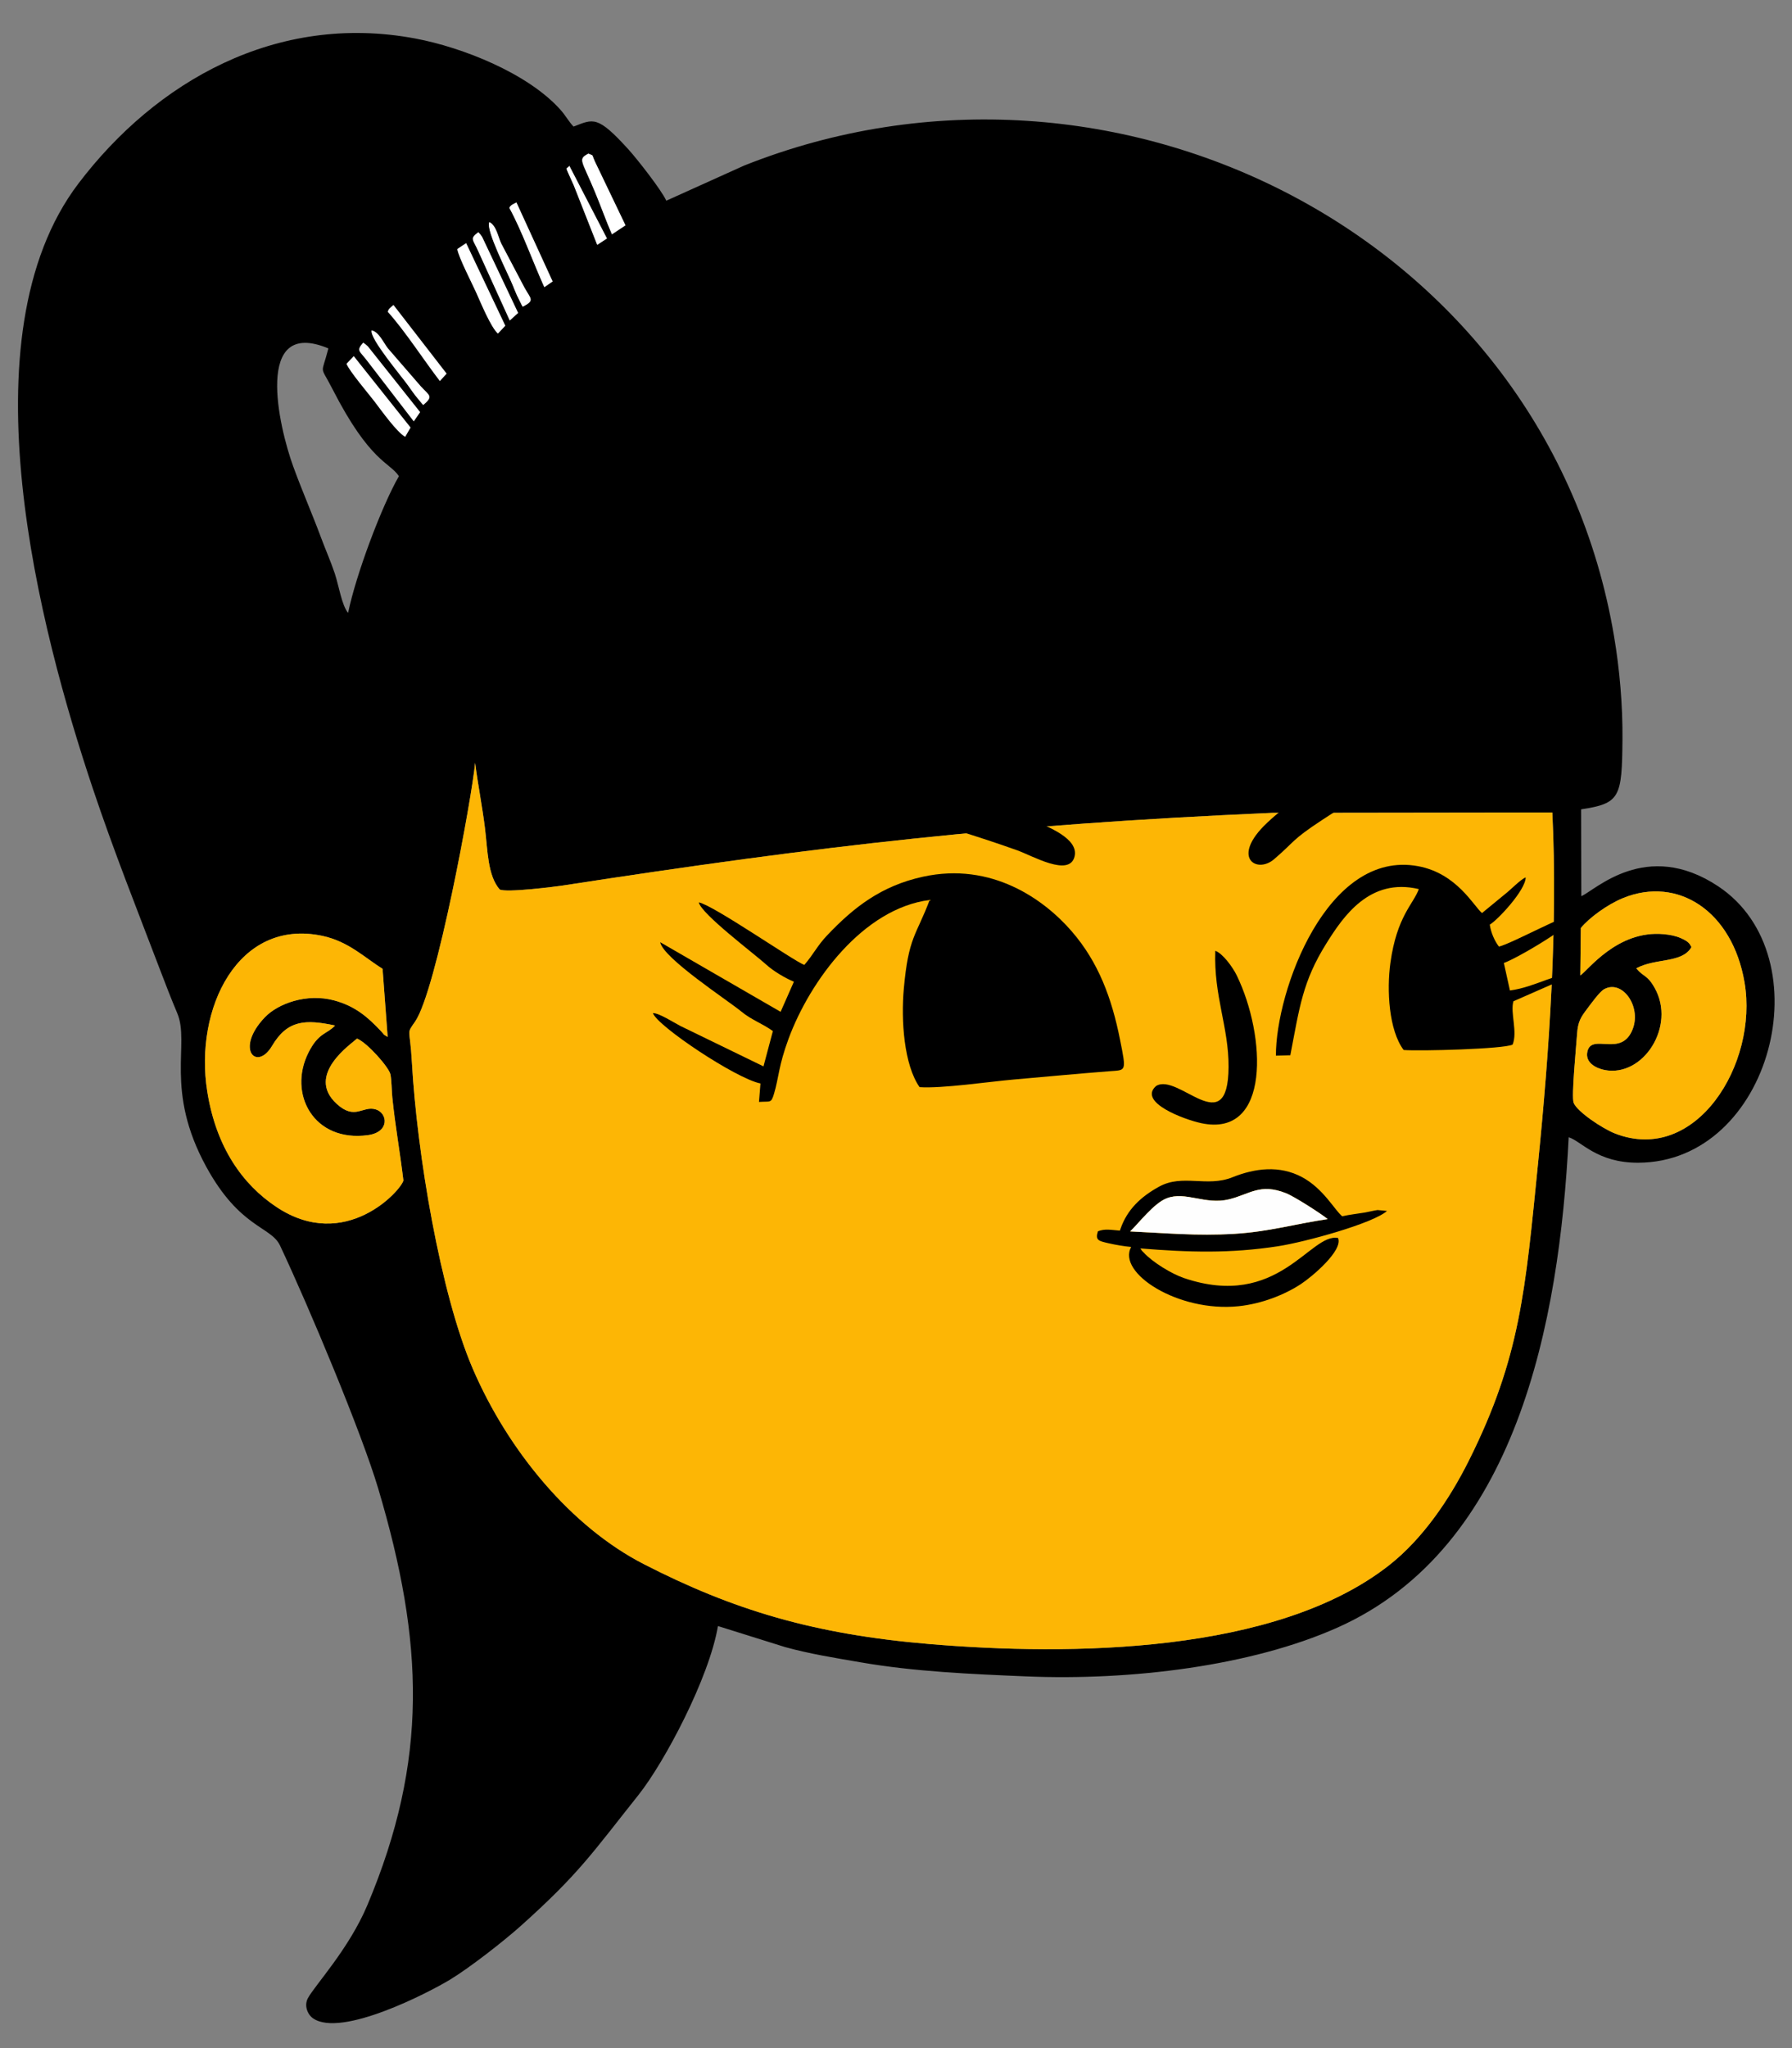 <svg viewBox="73.671 134.25 334.868 382.613" xmlns="http://www.w3.org/2000/svg" overflow="visible" xmlns:xlink="http://www.w3.org/1999/xlink" width="334.868px" height="382.613px"><rect x="73.671" y="134.25" width="334.868" height="382.613" fill="#808080" stroke="none"/><g id="Master/Character/Head" stroke="none" stroke-width="1" fill="none" fill-rule="evenodd"><g id="Head" transform="translate(21, 43) scale(1.648 1.651)"><g id="Head/Ponytail" stroke="none" stroke-width="1" fill="none" fill-rule="evenodd"><g id="Group-32" transform="translate(34, 58)"><g id="Group-3" transform="translate(0, 0.169)" fill="#000"><path d="M79.371,181.071 L86.998,183.455 C89.82,184.229 92.586,184.665 95.58,185.181 C101.674,186.231 108.049,186.506 114.36,186.768 C126.23,187.261 139.852,185.586 149.595,181.256 C169.936,172.216 174.775,146.712 175.836,125.771 C177.256,126.197 179.038,128.669 183.718,128.652 C198.826,128.597 204.811,105.318 192.769,97.364 C184.611,91.976 178.813,97.856 177.267,98.494 L177.241,88.67 C181.67,87.999 181.877,87.334 181.933,80.735 C181.966,76.871 181.609,72.814 180.98,69.094 C173.353,23.914 124.315,-0.829 82.342,15.832 L73.513,19.808 C72.955,18.582 70.175,15.054 69.233,14.02 C65.686,10.123 65.258,10.556 62.998,11.422 C62.437,10.851 62.143,10.227 61.504,9.512 C57.825,5.406 50.444,2.47 45.061,1.46 C29.308,-1.498 15.626,6.327 6.85,17.87 C-6.322,35.193 2.508,68.481 8.474,86.278 C10.843,93.345 13.461,99.887 16.086,106.763 C16.739,108.473 17.372,110.105 18.063,111.743 C19.521,115.199 16.588,120.419 21.346,129.106 C25.154,136.06 28.683,135.837 29.711,138.015 C33.01,145.001 38.971,159.214 40.85,165.524 C46.045,182.968 46.542,196.217 39.62,212.64 C37.514,217.636 33.637,221.738 32.868,223.185 C32.433,224.004 32.814,225.014 33.472,225.464 C36.679,227.651 46.575,222.541 49.008,221.066 C51.195,219.74 55.048,216.757 57.059,214.955 C63.624,209.079 65.085,206.795 70.36,200.178 C73.266,196.534 78.358,187.009 79.371,181.071 L79.371,181.071 Z M64.678,14.483 C65.345,14.786 64.987,14.446 65.436,15.417 L68.884,22.593 L67.35,23.611 C66.668,22.049 66.107,20.452 65.418,18.797 C63.907,15.171 63.466,15.134 64.678,14.483 L64.678,14.483 Z M66.783,24.081 L65.679,24.799 L63.02,18.066 C61.905,15.558 62.158,16.406 62.517,15.863 L66.783,24.081 Z M59.683,29.591 C58.403,26.769 57.124,23.176 55.716,20.623 C55.852,20.303 56.123,20.216 56.517,20.006 L60.622,28.942 L59.683,29.591 Z M57.439,29.663 C58.146,30.935 58.64,31.08 57.238,31.801 C57.203,31.751 57.159,31.682 57.139,31.648 L56.578,30.515 C56.398,30.09 56.282,29.829 56.085,29.335 C55.609,28.142 52.99,23.078 53.451,22.238 C54.222,22.586 54.454,23.925 54.788,24.639 L57.439,29.663 Z M52.425,23.621 C52.461,23.669 52.587,23.838 52.624,23.898 L56.707,32.503 L55.764,33.358 L52.196,25.531 C51.599,24.169 51.179,24.118 52.198,23.375 L52.425,23.621 Z M54.417,34.841 C53.609,34.09 52.531,31.475 51.93,30.136 C51.488,29.154 49.955,26.194 49.815,25.28 L50.816,24.615 L55.253,33.95 L54.417,34.841 Z M37.433,66.442 C36.725,65.637 36.375,63.341 35.923,61.988 C35.471,60.634 34.89,59.339 34.387,57.989 C33.343,55.19 32.229,52.669 31.212,49.883 C29.575,45.402 26.681,32.97 35.196,36.52 C34.381,39.721 34.192,38.247 35.653,41.103 C39.9,49.403 42.145,49.385 43.194,50.975 C41.25,54.335 38.309,62.148 37.433,66.442 L37.433,66.442 Z M173.979,89.025 C174.611,101.907 173.639,116.029 172.362,128.708 C170.92,143.03 170.374,150.65 164.521,162.338 C162.305,166.764 159.279,171.201 155.485,174.18 C142.67,184.244 119.266,184.441 103.344,183.106 C90.248,182.008 81.084,179.251 70.95,174.058 C62.757,169.859 55.592,161.293 51.559,151.932 C47.902,143.443 45.24,127.58 44.664,117.253 C44.442,113.278 43.997,114.176 45.028,112.684 C47.451,109.177 51.477,87.302 51.836,83.41 C52.145,85.843 52.637,88.269 52.948,90.778 C53.27,93.374 53.245,96.129 54.615,97.731 C55.314,98.133 61,97.407 61.808,97.283 C91.285,92.755 111.672,90.399 142.2,89.068 L173.979,89.025 Z M177.152,107.459 L177.213,102.095 C178.137,100.963 180.203,99.438 182.007,98.705 C188.21,96.184 194.392,100.171 195.776,108.255 C197.353,117.477 190.254,128.907 181.1,125.347 C179.664,124.788 176.804,122.878 176.4,121.88 C176.121,121.191 176.701,115.376 176.788,114.08 C176.885,112.649 177.225,112.171 177.955,111.205 C178.421,110.589 179.35,109.298 179.862,109.016 C181.889,107.9 184.069,110.91 183.112,113.483 C181.862,116.842 178.457,113.918 177.958,116.068 C177.672,117.299 178.893,117.965 179.917,118.161 C184.295,119.004 188.026,113.2 185.586,108.872 C184.728,107.352 184.33,107.661 183.495,106.655 C185.738,105.458 188.692,106.111 189.756,104.255 C189.528,103.823 189.405,103.618 188.56,103.244 C187.947,102.973 187.307,102.858 186.604,102.792 C181.336,102.302 177.98,106.952 177.152,107.459 L177.152,107.459 Z M35.955,113.127 C35.031,114.127 34.093,113.894 32.936,116.19 C30.569,120.89 33.558,126.365 39.677,125.531 C42.167,125.192 41.936,123.041 40.568,122.618 C39.088,122.161 38.23,123.899 36.141,121.992 C32.525,118.694 37.904,115.137 38.443,114.605 C39.628,115.084 42.086,117.883 42.237,118.671 C42.367,119.348 42.37,120.521 42.446,121.272 C42.767,124.433 43.332,127.536 43.702,130.655 C43.494,131.715 37.134,138.87 29.287,133.646 C25.51,131.132 22.476,126.971 21.46,120.58 C19.97,111.215 24.951,100.948 34.524,102.987 C37.502,103.621 39.346,105.484 41.341,106.712 L41.916,114.414 C41.278,114.028 41.68,114.316 41.204,113.808 C39.694,112.196 38.239,110.923 35.834,110.282 C32.715,109.453 29.468,110.652 27.987,112.202 C24.567,115.784 27.067,118.37 28.811,115.428 C30.557,112.483 32.605,112.416 35.955,113.127 L35.955,113.127 Z" id="Fill-1"/></g><path d="M173.98,89.194 L142.201,89.237 C111.671,90.569 91.285,92.924 61.807,97.453 C61.001,97.576 55.315,98.302 54.615,97.9 C53.245,96.297 53.27,93.543 52.949,90.947 C52.636,88.438 52.145,86.013 51.836,83.579 C51.477,87.471 47.452,109.347 45.029,112.853 C43.998,114.344 44.443,113.447 44.664,117.422 C45.24,127.749 47.903,143.612 51.559,152.101 C55.592,161.463 62.757,170.028 70.951,174.226 C81.084,179.419 90.249,182.177 103.344,183.274 C119.266,184.611 142.669,184.413 155.486,174.35 C159.28,171.37 162.304,166.933 164.522,162.506 C170.375,150.819 170.919,143.2 172.363,128.877 C173.638,116.198 174.612,102.076 173.98,89.194" id="Fill-4" fill="#FDB605"/><path d="M35.955,113.296 C32.605,112.585 30.557,112.651 28.811,115.597 C27.067,118.54 24.567,115.953 27.987,112.371 C29.468,110.82 32.715,109.621 35.834,110.451 C38.239,111.091 39.694,112.365 41.204,113.977 C41.68,114.484 41.278,114.197 41.916,114.584 L41.341,106.88 C39.346,105.653 37.502,103.79 34.524,103.156 C24.951,101.118 19.97,111.383 21.46,120.749 C22.476,127.141 25.51,131.3 29.287,133.815 C37.134,139.038 43.494,131.883 43.702,130.823 C43.332,127.706 42.767,124.603 42.446,121.442 C42.37,120.689 42.367,119.516 42.237,118.84 C42.086,118.052 39.628,115.254 38.443,114.775 C37.904,115.305 32.525,118.862 36.141,122.16 C38.23,124.067 39.088,122.329 40.568,122.787 C41.936,123.21 42.167,125.361 39.677,125.701 C33.559,126.534 30.569,121.058 32.936,116.359 C34.093,114.062 35.031,114.296 35.955,113.296" id="Fill-6" fill="#FDB605"/><path d="M177.152,107.628 C177.98,107.122 181.336,102.472 186.604,102.961 C187.306,103.027 187.947,103.142 188.56,103.414 C189.405,103.787 189.528,103.993 189.756,104.424 C188.692,106.28 185.738,105.627 183.495,106.824 C184.33,107.831 184.728,107.521 185.586,109.041 C188.026,113.369 184.295,119.173 179.917,118.331 C178.893,118.134 177.672,117.468 177.958,116.237 C178.457,114.087 181.862,117.012 183.112,113.652 C184.069,111.08 181.888,108.069 179.862,109.186 C179.35,109.467 178.421,110.758 177.955,111.375 C177.225,112.34 176.884,112.818 176.788,114.25 C176.701,115.545 176.121,121.36 176.4,122.049 C176.803,123.047 179.664,124.958 181.1,125.516 C190.254,129.077 197.353,117.646 195.776,108.424 C194.392,100.34 188.21,96.354 182.006,98.874 C180.203,99.607 178.136,101.132 177.213,102.264 L177.152,107.628 Z" id="Fill-8" fill="#FDB605"/><path d="M49.815,25.449 C49.955,26.363 51.488,29.323 51.929,30.305 C52.531,31.644 53.609,34.259 54.417,35.01 L55.252,34.119 L50.816,24.784 L49.815,25.449 Z" id="Fill-12" fill="#FFF"/><path d="M67.35,23.78 L68.884,22.762 L65.437,15.586 C64.988,14.614 65.345,14.955 64.678,14.652 C63.466,15.303 63.908,15.34 65.418,18.966 C66.108,20.621 66.668,22.218 67.35,23.78" id="Fill-14" fill="#FFF"/><path d="M55.764,33.527 L56.707,32.672 L52.624,24.067 C52.587,24.007 52.461,23.838 52.425,23.79 L52.199,23.544 C51.179,24.287 51.599,24.338 52.197,25.7 L55.764,33.527 Z" id="Fill-16" fill="#FFF"/><path d="M55.716,20.792 C57.124,23.345 58.404,26.938 59.683,29.759 L60.622,29.111 L56.518,20.175 C56.123,20.384 55.853,20.472 55.716,20.792" id="Fill-18" fill="#FFF"/><path d="M57.238,31.97 C58.639,31.249 58.146,31.104 57.439,29.832 L54.788,24.808 C54.454,24.094 54.221,22.755 53.451,22.407 C52.99,23.247 55.609,28.311 56.085,29.504 C56.282,29.998 56.398,30.259 56.578,30.684 L57.138,31.817 C57.159,31.851 57.203,31.92 57.238,31.97" id="Fill-20" fill="#FFF"/><path d="M65.679,24.968 L66.783,24.25 L62.518,16.031 C62.158,16.575 61.906,15.727 63.021,18.235 L65.679,24.968 Z" id="Fill-22" fill="#FFF"/><path d="M37.249,38.433 C37.593,39.291 39.759,41.825 40.412,42.681 C41.303,43.848 42.946,46.149 43.905,46.696 L44.516,45.64 L38.072,37.558 L37.249,38.433 Z" id="Fill-24" fill="#FFF"/><path d="M39.624,38.136 L44.878,44.947 L45.603,43.899 L39.67,36.449 C39.62,36.399 39.458,36.262 39.412,36.224 L39.136,36.036 C38.312,36.992 38.732,36.946 39.624,38.136" id="Fill-26" fill="#FFF"/><path d="M40.097,34.644 C39.839,35.566 43.543,39.902 44.277,40.955 C44.58,41.392 44.754,41.62 45.025,41.992 L45.828,42.968 C45.856,42.997 45.915,43.054 45.96,43.095 C47.16,42.074 46.648,42.045 45.67,40.967 L41.946,36.678 C41.458,36.059 40.927,34.807 40.097,34.644" id="Fill-28" fill="#FFF"/><path d="M41.935,32.556 C43.888,34.722 45.95,37.93 47.837,40.386 L48.605,39.54 L42.577,31.772 C42.239,32.066 41.996,32.213 41.935,32.556" id="Fill-30" fill="#FFF"/></g></g></g><g id="Expression" transform="translate(166, 228) scale(1.649 1.647)"><g id="Expression/Determined" stroke="none" stroke-width="1" fill="none" fill-rule="evenodd"><g id="Group-10" transform="translate(18, 26)"><path d="M17.154,26.517 C15.858,26.014 6.888,19.756 5.198,19.421 C5.466,20.727 11.533,25.283 12.891,26.522 C13.618,27.185 14.976,28.013 15.976,28.417 L14.47,31.834 L0.825,23.939 C1.149,25.741 8.464,30.517 10.015,31.798 C11.206,32.783 12.369,33.131 13.594,34.017 L12.529,38.021 L3.103,33.434 C2.388,33.065 0.66,31.948 2.84217094e-14,31.983 C0.504,33.459 9.436,39.415 12.187,39.959 L12.019,42.054 C13.315,41.955 13.386,42.25 13.722,41.126 C14.277,39.265 14.223,37.991 15.374,34.877 C17.802,28.309 23.814,20.11 31.362,19.147 C29.838,23.208 28.962,23.29 28.432,29.21 C28.107,32.841 28.452,37.843 30.218,40.377 C32.761,40.55 38.086,39.757 40.911,39.509 C44.526,39.193 48.132,38.852 51.731,38.571 C53.627,38.423 53.673,38.697 52.931,34.979 C51.989,30.258 50.482,26.193 47.446,22.689 C44.31,19.067 38.372,14.811 30.604,16.511 C25.859,17.549 22.755,19.984 19.737,23.166 C18.625,24.338 18.196,25.314 17.154,26.517" id="Fill-1" fill="#000"/><path d="M70.599,36.804 L72.231,36.759 C73.284,31.302 73.61,28.405 76.324,24.065 C78.222,21.028 81.216,16.586 86.794,17.914 C86.183,19.612 84.308,20.988 83.576,26.26 C83.139,29.402 83.398,33.923 85.074,36.163 C86.916,36.305 96.42,36.057 97.421,35.55 C98.01,34.108 97.134,31.926 97.514,30.636 L103.793,27.876 C102.921,27.11 100.083,29.031 97.118,29.414 L96.43,26.295 C97.87,25.793 104.519,21.944 105.006,20.512 C103.109,20.885 97.417,24.042 95.874,24.44 C95.405,23.836 94.969,22.887 94.833,21.945 C95.712,21.441 98.9,18.034 98.901,16.59 C98.278,16.85 97.234,17.973 96.49,18.545 L93.953,20.632 C93.007,19.842 91.109,16.137 86.715,15.317 C76.385,13.39 70.578,29.483 70.599,36.804" id="Fill-3" fill="#000"/><path d="M52.913,56.648 C51.896,56.572 51.236,56.407 50.426,56.725 C50.096,57.76 50.524,57.826 51.647,58.084 C52.449,58.268 53.364,58.423 54.197,58.502 C52.554,61.437 59.52,65.927 66.348,65.224 C69.033,64.947 71.61,63.906 73.438,62.704 C74.701,61.873 78.239,58.891 77.642,57.487 C74.491,56.849 70.909,65.676 60.178,62.028 C58.778,61.552 56.63,60.242 55.61,59.131 C55.314,58.809 55.495,59.061 55.242,58.668 C60.728,59.114 65.407,59.257 70.828,58.421 C73.912,57.945 81.583,55.841 83.189,54.418 L82.12,54.314 C81.672,54.374 81.095,54.527 80.689,54.595 C79.833,54.738 78.929,54.833 78.113,55.022 C77.271,54.355 76,51.887 73.55,50.577 C71.012,49.221 68.244,49.564 65.662,50.601 C62.776,51.759 60.023,50.193 57.357,51.664 C55.26,52.821 53.739,54.275 52.984,56.455 C52.968,56.502 52.947,56.588 52.913,56.648 M54.082,56.738 C55.086,55.772 56.767,53.553 58.209,52.988 C60.354,52.149 62.591,53.761 65.285,53.101 C67.637,52.524 68.794,51.241 71.732,52.403 C72.723,52.794 75.809,54.791 76.461,55.34 C72.804,55.88 69.786,56.783 65.857,57.014 C61.612,57.263 58.222,56.931 54.082,56.738" id="Fill-5" fill="#000"/><path d="M89.457,0.102 C83.137,0.77 73.994,6.262 69.609,10.389 C65.42,14.332 68.411,16.223 70.385,14.53 C72.819,12.443 72.32,12.391 75.797,10.102 C81.13,6.589 83.296,5.775 88.884,3.035 C91.301,1.85 95.321,-0.518 89.457,0.102" id="Fill-7" fill="#000"/><path d="M19.855,7.377 L34.412,11.237 C36.741,11.966 38.958,12.684 41.262,13.509 C43.031,14.142 47.175,16.572 47.777,14.237 C48.306,12.18 44.697,10.819 43.005,10.082 C40.778,9.111 38.501,8.333 35.993,7.728 C33.523,7.132 30.815,6.653 28.198,6.401 C26.901,6.277 20.726,6.045 19.855,7.377" id="Fill-9" fill="#000"/><path d="M57.009,40.254 C54.938,42.099 60.22,44.055 62.142,44.463 C70.05,46.141 69.468,34.532 66.169,27.725 C65.695,26.745 64.56,25.204 63.729,24.913 C63.542,30.062 65.261,33.569 65.233,38.098 C65.179,46.624 59.517,38.656 57.009,40.254" id="Fill-11" fill="#000"/><path d="M54.082,56.738 C58.222,56.931 61.612,57.262 65.857,57.013 C69.786,56.783 72.804,55.88 76.461,55.34 C75.81,54.791 72.723,52.794 71.732,52.403 C68.794,51.241 67.637,52.524 65.285,53.1 C62.591,53.76 60.354,52.149 58.209,52.988 C56.767,53.552 55.086,55.772 54.082,56.738" id="Fill-13" fill="#FEFEFE"/></g></g></g><g id="Head Gear" transform="translate(130, 7) scale(1.649 1.646)"><g id="Head Gear/None" stroke="none" stroke-width="1" fill="none" fill-rule="evenodd" fill-opacity="0"/></g></g></svg>